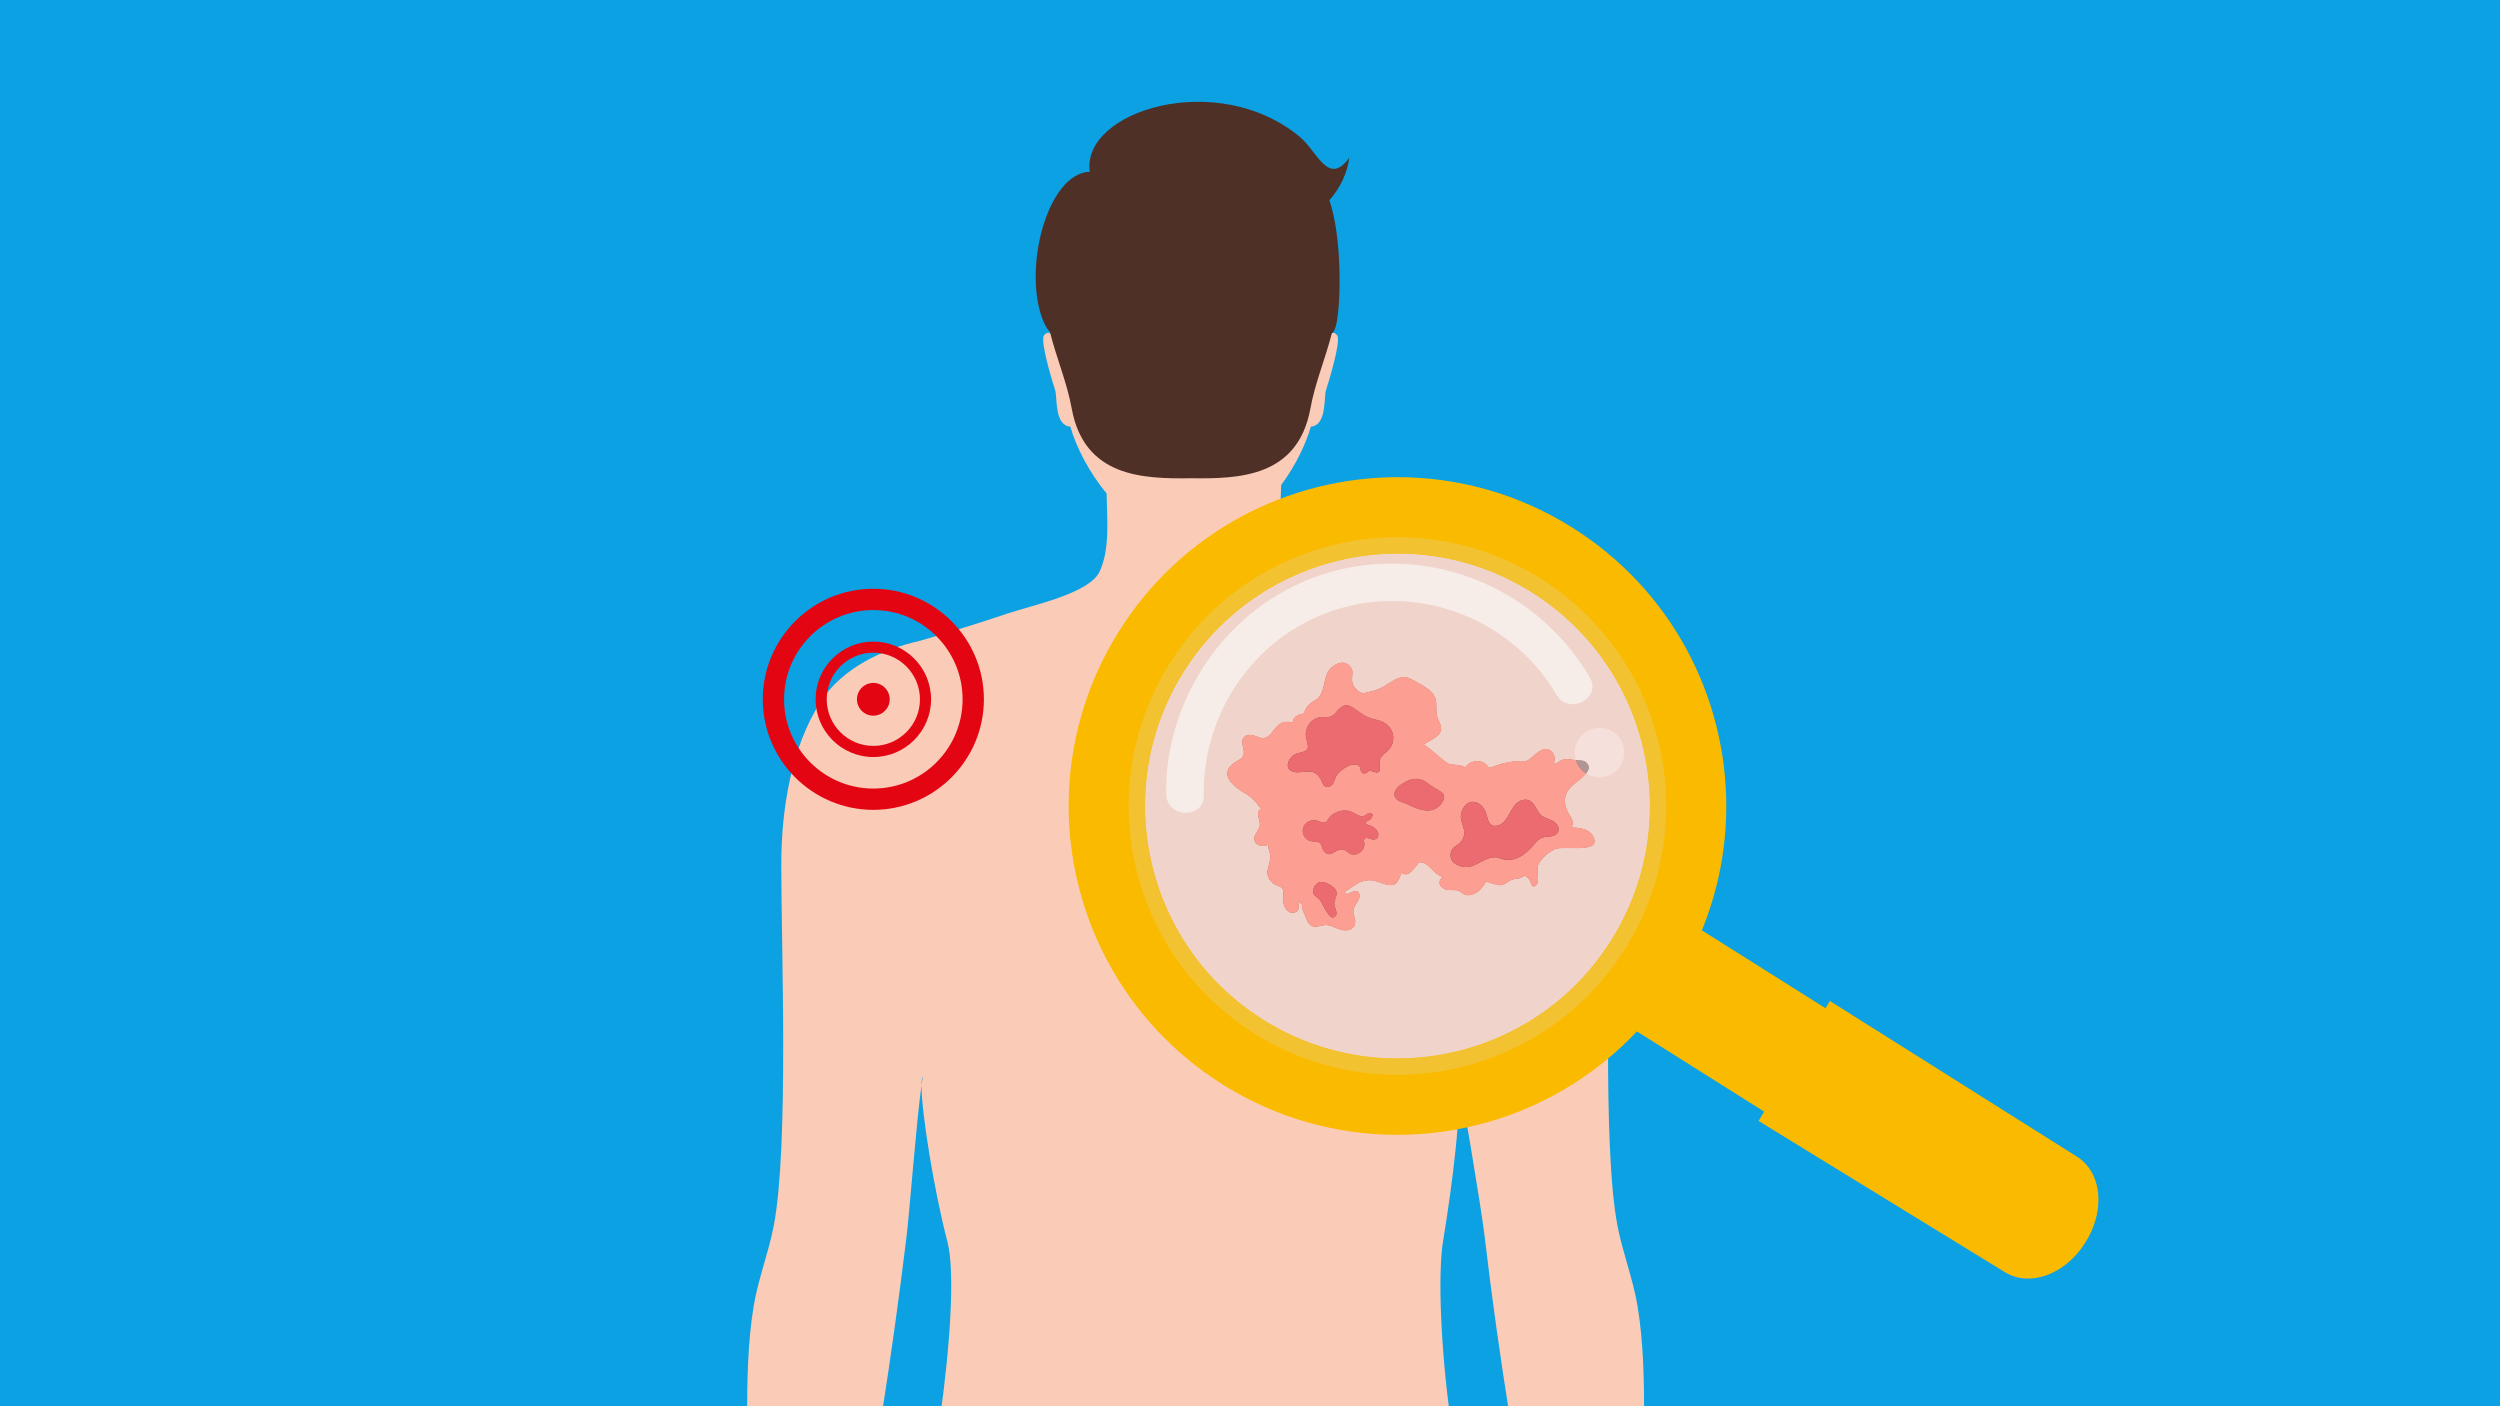 <?xml version="1.0" encoding="UTF-8"?><svg id="RASTER" xmlns="http://www.w3.org/2000/svg" xmlns:xlink="http://www.w3.org/1999/xlink" viewBox="0 0 1200 675"><defs><clipPath id="clippath"><rect x="198.797" y="48.856" width="898.778" height="631.999" fill="none"/></clipPath><clipPath id="clippath-1"><rect x="198.797" y="48.856" width="898.778" height="631.999" fill="none"/></clipPath></defs><rect x="-6.153" y="-5.958" width="1214.517" height="686.193" fill="#0ba1e2"/><path d="M422.971,680.855c4.568-28.94,8.632-58.32,12.123-86.898,1.533-12.603,4.756-55.568,7.241-73.163.024-2.123.228-3.554.645-4.057-.212,1.116-.425,2.5-.645,4.057-.165,12.681,6.062,50.89,12.414,75.2,3.829,14.639,1.203,51.016-3.569,84.862h245.01c-4.686-33.61-6.054-69.586-3.554-84.862,4.481-27.32,9.269-64.295,7.202-80.208,1.517,6.73,11.211,64.083,12.846,78.171,3.357,28.822,7.516,58.013,12.115,86.898h64.389c-.008-18.279-.322-36.645-3.161-53.902-2.107-12.823-7.202-25.827-9.639-38.579-7.312-38.154-3.585-134.164-3.624-173.718-.024-26.133-4.757-56.315-19.285-78.423-10.173-15.488-29.294-24.639-47.014-28.578-14.513-4.065-28.948-8.42-43.256-13.122-12.092-3.978-40.717-9.513-45.513-20.307-5.267-11.887-3.113-26.495-2.736-41.425,6.911-9.316,11.856-19.639,14.238-28.02,7.744-.566,6.179-14.112,7.296-17.556,1.109-3.444,7.343-23.444,5.338-26.243-2.005-2.791-4.324-.079-4.324-.079,0,0,4.277-36.637-3.947-57.966-6.431-16.667-26.29-39.553-62.047-39.553h-.071c-35.756,0-55.623,22.886-62.054,39.553-8.216,21.33-3.939,57.966-3.939,57.966,0,0-2.327-2.712-4.332.079-1.997,2.799,4.23,22.8,5.338,26.243,1.116,3.444-.44,16.99,7.304,17.556,2.728,9.599,8.829,21.762,17.399,32.03.283,13.609,1.588,26.558-3.278,37.415-4.764,10.614-32.438,16.274-44.404,20.307-13.947,4.701-28.012,9.057-42.156,13.122-17.737,3.939-36.849,13.09-47.022,28.578-14.521,22.108-19.262,52.29-19.285,78.423-.047,39.546,3.695,135.564-3.616,173.718-2.437,12.752-7.54,25.756-9.647,38.579-2.83,17.257-3.153,35.623-3.16,53.902h64.382Z" fill="#faccb8"/><path d="M642.641,381.987c-2.83,0-5.134,2.304-5.134,5.134s2.304,5.134,5.134,5.134,5.134-2.304,5.134-5.134-2.304-5.134-5.134-5.134" fill="#591c26"/><path d="M647.635,75.777c-10.15,13.798-15.221-3.027-23.712-10.071-39.601-32.863-104.957-12.414-100.814,16.699-20.614.873-32.36,47.156-22.359,71.654,1.179,2.728,2.217,4.348,3.184,5.15,3.145,12.611,8.231,24.435,10.441,36.66,5.991,33.17,34.137,34.011,57.329,33.696,23.201.314,51.339-.527,57.337-33.696,2.17-12.013,7.123-23.641,10.276-36.008.763-.259,1.439-1.502,2.044-4.002,2.319-9.544,2.94-41.841-3.255-59.711,5.385-6.164,8.585-13.247,9.529-20.37" fill="#4f3026"/><path d="M794.416,389.728c0,5.26-.322,10.441-.951,15.527v.008c-6.73,54.027-48.021,97.323-101.057,107.04-2.146.401-4.316.739-6.51,1.022-5.267.684-10.653,1.03-16.109,1.03-5.739,0-11.4-.393-16.942-1.14-33.618-4.576-62.982-22.548-82.511-48.375-12.343-16.321-20.763-35.772-23.853-56.96-.865-5.928-1.313-11.989-1.313-18.153,0-14.049,2.319-27.556,6.604-40.159,1.58-4.646,3.428-9.167,5.527-13.538,2.791-5.849,6.03-11.447,9.67-16.746,22.462-32.721,60.136-54.177,102.819-54.177,68.831,0,124.628,55.788,124.628,124.62" fill="#f7cfc2"/><path d="M737.316,425.025c1.989-1.502.047-7.319,1.069-9.82,1.368-3.349,5.008-6.109,8.106-7.571,1.321-.637,4.214-.582,7.351-.535,6.345.102,13.672.204,11.085-5.323-1.887-4.025-6.604-4.521-10.566-4.662,1.431-2.264-.094-4.599-.613-5.393-3.121-4.733-3.797-9.521.417-14.081,1.95-2.115,10.323-6.966,8.09-10.598-1.392-2.241-2.862-1.958-4.992-2.091-2.421-.149-4.654-1.093-7.091-.346-2.005.613-2.61,2.044-4.332,1.863.598-1.478.763-3.003-.157-4.591l-.236-.385c-.778-1.171-1.73-1.848-2.838-2.005-2.437-.33-5.016,1.91-7.091,3.719l-1.722,1.415c-1.777,1.258-3.554.841-5.59.802-2.602-.039-4.741.519-7.257,1.116-2.091.495-4.057,1.502-6.187,1.973l-.079-.126c-.77-1.171-1.808-2.06-3.011-2.579-1.604-.7-3.538-.692-5.291.008-1.289.519-2.366,1.384-3.098,2.445-1.266-.936-3.263-1.101-5.063-1.242-.967-.079-1.871-.157-2.5-.338-1.148-.33-3.483-2.304-5.944-4.395-2.021-1.706-4.261-3.593-6.345-5.024,1.91-1.109,3.939-2.021,5.708-3.333,3.412-2.539,3.066-4.387,1.565-7.862-1.525-3.538-1.116-5.165-1.281-8.829-.267-5.881-7.343-8.585-11.824-11.211-5.354-3.137-9.112,1.195-14.262,3.907-2.594,1.368-5.873,2.091-9.214,2.838-.896-.385-1.745-.794-2.492-1.376l-1.486-1.612c-.818-1.242-1.219-2.712-1.14-4.143l.118-1.124.134-1.918c-.055-.786-.33-1.58-.786-2.28-.881-1.329-2.351-2.209-3.845-2.296-1.36-.079-2.822.409-4.45,1.47-3.2,2.091-3.884,5.26-4.544,8.318-.338,1.557-.684,3.168-1.36,4.654-.48,1.061-1.046,2.146-1.942,2.909l-1.549.998-.998.598c-1.84,1.195-3.278,3.184-4.088,5.582-.896.086-1.777.307-2.61.653l-1.643,1.077c-.668.723-.912,1.635-.975,2.422-2.021-.425-4.088-.425-5.566.369-1.51.81-2.61,2.217-3.672,3.577-1.36,1.737-2.642,3.373-4.607,3.569-1.132.118-2.233-.299-3.396-.739l-1.03-.377c-2.123-.715-3.939-.495-5,.59-1.337,1.376-.943,3.239-.558,5.04.275,1.337.566,2.712.141,3.844-.487,1.274-1.745,1.989-3.074,2.752-.723.409-1.478.841-2.123,1.376-2.799,2.327-3.278,5.071-1.399,7.933,1.706,2.587,5.032,4.819,7.524,6.235,1.871,1.061,3.554,2.453,5.008,4.135l.676.849.731.936,1.164,1.053-1.14,1.368c-.629,1.352-.252,2.767.118,4.128.267.998.519,1.934.401,2.838-.134.983-.723,1.942-1.289,2.877-.849,1.376-1.722,2.807-1.25,4.45l.393.857c.802,1.219,2.445,1.918,4.088,1.737.755-.079,1.454-.307,2.123-.613-.134,1.014.173,2.06.464,3.043.212.708.432,1.439.487,2.146.157,1.84-.456,3.9-1.006,5.716l-.094.338c-.574,1.918-.291,3.884.794,5.535l1.737,1.816c.77.558,1.565.865,2.264,1.124.857.33,1.596.613,2.068,1.282l.031.055c.33.495.503,1.195.55,2.131l-.086,1.533-.086.991c-.055,1.038.063,2.068.354,3.066.204.715.503,1.376.873,1.934.503.763,1.116,1.329,1.84,1.675,1.399.676,3.506.354,4.277-1.203.558-1.109.252-2.343-.071-3.459l1.745.715c-.252,1.714.598,3.569,1.376,5.236l.81,1.91c.236.715.535,1.337.873,1.863.542.81,1.195,1.376,1.95,1.675,1.321.527,2.681.189,4.002-.142l2.013-.385c1.62-.126,3.208.472,4.827,1.14l.181.079c1.565.653,3.184,1.321,4.922,1.337,1.714.016,3.876-.833,4.552-2.736l.22-1.643c-.047-.786-.267-1.572-.48-2.335-.252-.928-.519-1.887-.456-2.791.094-1.305.818-2.445,1.588-3.648l.558-.881c.503-.849,1.061-1.981.826-3.153l-.401-1.046c-.888-1.36-2.594-.605-3.955,0-.715.322-1.462.653-1.895.598l-1.053-.739-.024-.024,7.154-4.694.024-.008c2.61-.802,4.867-1.494,8.121-.487l1.785.598c1.289.456,2.61.92,3.994,1.148,1.368.22,2.429.086,3.239-.409.959-.582,1.494-1.627,1.918-2.461.432-.857.928-1.824.983-2.901v-.094c.896.739,1.981,1.006,3.027.692,1.022-.307,1.761-1.061,2.437-1.808,1.116-1.234,2.193-2.532,3.208-3.86.904-.031,1.785.094,2.649.495.975.456,1.769,1.25,2.547,2.013l.134.142c1.69,1.667,3.577,3.53,5.944,4.473-.7.487-1.274,1.085-1.486,1.981-.165.739,0,1.533.464,2.241l1.596,1.384c1.266.605,2.697.598,3.947.59,1.14,0,2.422-.008,3.483.503l1.211.786c.708.519,1.439,1.053,2.374,1.203l1.8-.126c3.978-.936,5.904-3.664,7.516-6.549l.039.039,1.855.715.409.086,1.313.377c1.132.37,2.421.786,3.632.574,1.156-.204,2.138-.833,3.098-1.454.849-.542,1.73-1.109,2.705-1.337l1.455-.236c.708-.094,1.439-.189,2.146-.425l1.863-1.077c.857.629,1.777,1.164,2.366,2.162.755,1.266.818,4.206,3.066,2.508" fill="#7a4a40"/><path d="M727.328,386.222c-1.109,1.219-1.887,2.673-2.642,4.088l-.983,1.777c-1.407,2.366-3.011,3.782-4.764,4.183-3.774.857-4.45-1.69-5.315-4.914l-.149-.566c-.794-2.933-3.263-6.038-6.785-5.912-1.282.047-2.445.668-3.444,1.848-.841.991-1.431,2.06-1.753,3.168-.362,1.234-.385,2.508-.086,3.813.165.708.393,1.407.613,2.083.393,1.226.763,2.382.818,3.601.039.723-.055,1.454-.259,2.178-.417,1.423-1.274,2.689-2.421,3.554l-.936.637-1.541,1.14c-.566.55-.991,1.274-1.226,2.076-.448,1.533-.165,3.223.739,4.418.826,1.085,2.138,1.887,4.002,2.437,3.672,1.077,6.518-.456,9.285-1.934,1.399-.755,2.854-1.533,4.418-1.981,1.124-.314,2.319-.59,3.483-.401l1.761.527,1.093.377c2.587.763,5.684.307,8.491-1.258,2.642-1.462,4.757-3.672,6.486-5.637l.181-.204c1.179-1.352,2.398-2.744,4.025-3.31.778-.267,1.604-.33,2.484-.393l1.399-.142c1.03-.149,2.862-.637,3.577-2.209l.142-.393c.574-1.958-1.061-4.01-2.878-4.945l-2.107-.881c-1.203-.448-2.335-.865-3.247-1.651-.959-.818-1.627-2.021-2.28-3.176-.904-1.627-1.848-3.318-3.632-4.041-2.359-.967-4.984.33-6.549,2.044" fill="#703d33"/><path d="M664.378,346.873c-1.423-.81-3.019-1.211-4.56-1.588l-1.643-.432c-2.437-.7-4.198-1.973-6.062-3.326-1.132-.826-2.304-1.675-3.648-2.39-.731-.393-1.447-.582-2.146-.582-1.879,0-3.357,1.439-4.544,2.838-1.698,1.997-2.626,2.807-4.969,2.807l-.904-.031-.731-.024c-3.884.008-6.903,2.288-8.074,6.109-.66,2.154-.228,3.789.189,5.378.22.841.448,1.714.519,2.665l.008.197c.055,1.03-.92,1.879-1.903,2.264l-1.753.48-1.855.503c-2.107.81-3.734,2.767-4.143,4.984l-.008,1.368c.212.857.865,1.423,1.384,1.745.928.59,2.005.865,3.396.865.849,0,1.722-.102,2.563-.204.841-.094,1.706-.197,2.532-.197l1.848.22c1.91.511,3.601,2.17,4.521,4.45l.118.275c.338.865.723,1.84,1.651,2.304l.983.228c.991,0,2.083-.668,2.705-1.667l.881-2.005.55-1.399c1.077-2.162,5.26-5.252,7.587-5.606l1.274-.11,1.297.189c.81.259,1.423.873,1.565,1.557l.047.448.149.865c.283.778.998,1.297,1.793,1.297l1.297-.574.299-.346.55-.535.283-.047,1.525.472,1.832.542c.629,0,1.415-.322,1.62-1.855l-.094-1.651-.079-.613c-.283-2.791,1.124-4.017,2.909-5.582l1.171-1.046c1.871-1.777,2.775-4.497,2.366-7.099-.401-2.539-2.005-4.835-4.293-6.14" fill="#70423b"/><path d="M632.845,423.624l-1.557,1.329c-.763,1.085-1.329,2.838-.763,4.112.314.708.928,1.148,1.509,1.565l.527.385c1.171.943,1.895,2.374,2.587,3.758l.55,1.061c.668,1.234,1.447,2.414,2.335,3.499.44.542.991,1.101,1.753,1.109l1.352-.755.346-.818c.149-.739-.071-1.486-.275-2.123l-.141-.417c-.354-1.061-.723-2.154-.605-3.216l.558-1.871c.385-1.03.794-2.091.495-3.216-.252-.983-1.006-1.73-1.635-2.264-1.91-1.62-4.756-3.035-7.036-2.138" fill="#8a5447"/><path d="M656.357,390.625l-.487.346-.464.33-.228.134c-.833.464-2.036.448-3.216-.047l-1.549-.818-1.549-.833c-2.162-.943-4.851-.92-7.186.071l-1.69.881c-1.281.841-2.233,1.934-3.105,3.546l-.377.417-1.651.22-1.407-.511-1.195-.456c-1.509-.456-3.239-.181-4.639.731-.865.566-1.525,1.337-1.903,2.217-.519,1.187-.519,2.61,0,3.907.503,1.25,1.431,2.241,2.571,2.72.715.299,1.58.385,2.414.464,1.439.149,2.791.275,3.451,1.392l.079.142.275.904.086.346c.448,1.753,1.942,3.491,3.837,3.247.778-.102,1.431-.519,2.06-.92l.094-.063c1.855-1.195,3.428-1.517,4.819-.975l1.392.92c.653.535,1.321,1.085,2.296,1.219,1.187.173,2.421-.118,3.483-.818,1.675-1.093,2.587-2.948,2.272-4.607-.181-.943-.291-1.824.393-2.264l.126-.079c.637-.33,1.392-.071,2.186.197.833.275,1.777.598,2.697.244l.409-.212c1.179-.77,1.179-2.492.511-3.64-.849-1.447-2.359-2.508-4.151-2.909l-.071-.016-1.667-.849.307-.574.432-.338.857-.472.951-.527.228-.157.896-1.926-.778-.959-1.808.377Z" fill="#8f574a"/><path d="M656.357,390.625l-.487.346-.464.33-.228.134c-.833.464-2.036.448-3.216-.047l-1.549-.818-1.549-.833c-2.162-.943-4.851-.92-7.186.071l-1.69.881c-1.281.841-2.233,1.934-3.105,3.546l-.377.417-1.651.22-1.407-.511-1.195-.456c-1.509-.456-3.239-.181-4.639.731-.865.566-1.525,1.337-1.903,2.217-.519,1.187-.519,2.61,0,3.907.503,1.25,1.431,2.241,2.571,2.72.715.299,1.58.385,2.414.464,1.439.149,2.791.275,3.451,1.392l.079.142.275.904.086.346c.448,1.753,1.942,3.491,3.837,3.247.778-.102,1.431-.519,2.06-.92l.094-.063c1.855-1.195,3.428-1.517,4.819-.975l1.392.92c.653.535,1.321,1.085,2.296,1.219,1.187.173,2.421-.118,3.483-.818,1.675-1.093,2.587-2.948,2.272-4.607-.181-.943-.291-1.824.393-2.264l.126-.079c.637-.33,1.392-.071,2.186.197.833.275,1.777.598,2.697.244l.409-.212c1.179-.77,1.179-2.492.511-3.64-.849-1.447-2.359-2.508-4.151-2.909l-.071-.016-1.667-.849.307-.574.432-.338.857-.472.951-.527.228-.157.896-1.926-.778-.959-1.808.377Z" fill="#8a5447"/><path d="M690.855,379.547c-2.429-1.36-4.198-2.508-6.117-3.962-1.517-1.156-3.223-1.745-5.055-1.737-1.572,0-3.176.432-4.772,1.281-3.239,1.73-5.095,3.506-5.519,5.275-.228.943-.031,1.871.59,2.744.881,1.258,2.193,1.675,3.459,2.083l1.635.605c1.753.849,3.64,1.714,5.519,2.327,1.793.59,3.349.873,4.764.873,3.271-.008,5.755-1.604,7.367-4.741,1.313-2.547-.314-3.876-1.871-4.749" fill="#8a5447"/><rect x="198.797" y="48.856" width="898.778" height="631.999" fill="none"/><polygon points="946.292 532.725 919.907 574.983 770.2 480.671 796.585 438.413 946.292 532.725" fill="#faba00"/><polygon points="946.292 532.725 942.959 530.642 918.665 569.551 775.609 479.429 797.835 443.846 944.201 536.051 946.292 532.725 942.959 530.642 946.292 532.725 948.391 529.4 795.343 432.981 764.799 481.914 921.15 580.416 951.701 531.483 948.391 529.4 946.292 532.725" fill="#faba00"/><g clip-path="url(#clippath)"><path d="M997.863,593.946l-.307.487c-8.318,13.334-23.169,19.081-33.17,12.839l-114.91-70.537,30.198-50.788,115.154,72.558c10,6.242,11.361,22.108,3.035,35.442" fill="#faba00"/><path d="M997.863,593.946l-3.333-2.083-.307.487c-5.409,8.735-13.939,13.57-20.756,13.507-2.587,0-4.922-.629-6.997-1.918l-.024-.024-111.616-68.501,26.157-43.988,111.75,70.404.008.016c4.19,2.602,6.612,7.634,6.636,14.057.008,5.008-1.557,10.692-4.851,15.96l3.333,2.083,3.333,2.083c4.033-6.47,6.046-13.507,6.046-20.127.024-8.365-3.326-16.345-10.331-20.732l.016.008-118.574-74.704-34.239,57.581,118.212,72.566-.024-.016c3.404,2.131,7.28,3.121,11.164,3.113,10.323-.055,20.756-6.588,27.422-17.202l.307-.487-3.333-2.083Z" fill="#faba00"/><path d="M780.217,455.2c-37.73,60.435-117.308,78.84-177.751,41.11-60.427-37.73-78.84-117.308-41.11-177.743,37.73-60.435,117.308-78.84,177.751-41.11,60.435,37.73,78.832,117.308,41.11,177.743M750.2,259.681c-70.254-43.862-162.758-22.462-206.62,47.785-43.854,70.254-22.462,162.758,47.793,206.62,70.254,43.854,162.758,22.462,206.62-47.793,43.854-70.247,22.454-162.758-47.793-206.612" fill="#faba00"/><path d="M780.217,455.2l-6.675-4.167c-22.973,36.81-62.447,56.991-102.882,57.007-21.911-.008-44.051-5.928-64.028-18.397-36.81-22.98-56.991-62.455-57.007-102.882.008-21.911,5.936-44.05,18.405-64.028,22.973-36.818,62.447-56.999,102.881-57.007,21.911,0,44.05,5.928,64.028,18.397,36.81,22.98,56.991,62.447,57.007,102.881-.008,21.911-5.936,44.051-18.405,64.028l6.675,4.167,6.667,4.159c14.057-22.517,20.787-47.604,20.787-72.354.008-45.623-22.847-90.271-64.405-116.215-22.517-14.065-47.612-20.795-72.354-20.787-45.631-.016-90.271,22.839-116.223,64.397-14.057,22.525-20.787,47.612-20.787,72.361-.008,45.623,22.839,90.271,64.405,116.215,22.517,14.065,47.612,20.787,72.354,20.787,45.631.008,90.271-22.839,116.223-64.405l-6.667-4.159ZM750.2,259.681l4.159-6.667c-25.968-16.219-54.892-23.971-83.431-23.971-52.612-.008-104.092,26.338-134.015,74.264-16.211,25.968-23.963,54.892-23.963,83.431-.016,52.612,26.33,104.092,74.256,134.015,25.976,16.219,54.9,23.971,83.439,23.963,52.612.016,104.084-26.33,134.015-74.256,16.211-25.968,23.971-54.9,23.963-83.431.016-52.62-26.33-104.092-74.264-134.015l-4.159,6.667-4.167,6.667c43.178,26.951,66.858,73.258,66.866,120.681,0,25.701-6.958,51.677-21.581,75.105-26.951,43.17-73.258,66.85-120.673,66.866-25.701-.008-51.677-6.958-75.105-21.589-43.178-26.951-66.858-73.25-66.866-120.673,0-25.701,6.958-51.677,21.581-75.105,26.951-43.178,73.258-66.85,120.673-66.866,25.701.008,51.677,6.958,75.105,21.581l4.167-6.667Z" fill="#faba00"/><path d="M670.911,265.727c-40.426.008-79.901,20.189-102.881,56.999-12.469,19.985-18.397,42.116-18.397,64.036.008,40.426,20.189,79.901,56.999,102.881,19.977,12.469,42.116,18.389,64.028,18.397,40.434-.016,79.909-20.197,102.881-57.007,12.469-19.977,18.397-42.116,18.405-64.028-.016-40.434-20.197-79.901-57.007-102.881-19.977-12.469-42.116-18.397-64.028-18.397M569.279,390.143c-4.607,0-9.379-3.058-9.474-8.986-.071-4.458.063-8.939.59-13.373,5.495-45.882,39.192-85.137,84.862-94.854,7.595-1.612,15.213-2.398,22.76-2.398,38.516,0,75.042,20.41,95.082,54.609,4.01,6.832-2.131,12.894-8.302,12.894-2.885,0-5.779-1.321-7.65-4.513-16.549-28.24-47.203-45.065-78.958-45.065-8.192,0-16.471,1.124-24.592,3.459-39.679,11.416-66.41,48.634-65.773,89.768.086,5.692-4.159,8.459-8.546,8.459M620.461,346.705c.063-.786.307-1.698.983-2.421l1.643-1.077c.826-.346,1.706-.566,2.602-.66.81-2.39,2.256-4.379,4.096-5.582l.998-.59,1.541-.998c.896-.763,1.462-1.855,1.95-2.909.668-1.486,1.022-3.098,1.36-4.654.66-3.058,1.344-6.227,4.536-8.318,1.525-.991,2.893-1.478,4.175-1.478.094,0,.189,0,.275.008,1.494.086,2.972.967,3.845,2.296.464.7.731,1.494.786,2.28l-.126,1.918-.126,1.124c-.079,1.431.33,2.901,1.148,4.143l1.478,1.612c.747.582,1.596.991,2.492,1.376,3.349-.747,6.628-1.47,9.214-2.838,3.876-2.044,6.966-5,10.543-5,1.171,0,2.398.314,3.719,1.093,4.481,2.626,11.557,5.33,11.824,11.211.173,3.656-.244,5.291,1.289,8.829,1.494,3.475,1.84,5.323-1.572,7.862-1.769,1.313-3.789,2.225-5.708,3.333,2.091,1.431,4.332,3.318,6.345,5.024,2.469,2.091,4.796,4.065,5.944,4.395.629.181,1.541.252,2.5.33,1.8.149,3.797.314,5.071,1.25.723-1.061,1.808-1.926,3.098-2.445.881-.354,1.808-.535,2.712-.535.896,0,1.777.173,2.579.519,1.195.527,2.233,1.415,3.003,2.587l.086.126c2.123-.472,4.088-1.478,6.179-1.973,2.437-.582,4.513-1.116,6.989-1.116h.275c.833.016,1.635.094,2.398.094,1.101,0,2.138-.157,3.184-.896l1.722-1.415c1.934-1.682,4.308-3.75,6.604-3.75.165,0,.33.008.495.031,1.109.157,2.06.826,2.83,2.005l.244.385c.912,1.588.747,3.105.149,4.591.102.008.204.016.299.016,1.502,0,2.146-1.305,4.033-1.879.676-.212,1.337-.291,1.997-.291,1.447,0,2.862.385,4.34.558-1.046-3.216-.708-6.856,1.219-9.945,2.249-3.609,6.124-5.59,10.079-5.59,2.146,0,4.324.59,6.274,1.808,5.558,3.475,7.257,10.794,3.782,16.353-2.249,3.609-6.117,5.582-10.079,5.582-2.146,0-4.316-.582-6.274-1.8-.039-.024-.079-.055-.126-.079-2.036,2.579-5.959,5.071-7.209,6.439-4.214,4.56-3.546,9.348-.425,14.081.519.794,2.044,3.129.621,5.393,3.955.142,8.672.637,10.559,4.662,2.241,4.788-2.956,5.354-8.507,5.354-.857,0-1.722-.016-2.571-.031-.857-.016-1.69-.024-2.477-.024-2.123,0-3.915.094-4.882.558-3.09,1.462-6.73,4.222-8.098,7.571-1.022,2.5.92,8.318-1.077,9.82-.48.362-.865.519-1.171.519-1.132,0-1.297-2.036-1.887-3.027-.597-.998-1.51-1.533-2.374-2.162l-1.863,1.077c-.7.236-1.431.33-2.146.425l-1.455.236c-.967.228-1.848.794-2.704,1.337-.951.621-1.942,1.25-3.09,1.454-.228.039-.456.055-.692.055-.998,0-2.02-.33-2.948-.629l-1.313-.377-.409-.086-1.848-.715-.039-.039c-1.62,2.885-3.538,5.606-7.524,6.549l-1.8.126c-.928-.149-1.667-.684-2.366-1.203l-1.219-.786c-.959-.464-2.107-.503-3.16-.503h-.653c-1.171,0-2.461-.039-3.609-.59l-1.596-1.384c-.472-.708-.637-1.502-.464-2.241.204-.896.778-1.494,1.486-1.989-2.374-.936-4.261-2.799-5.944-4.466l-.141-.141c-.77-.763-1.572-1.557-2.539-2.013-.794-.37-1.596-.503-2.421-.503-.079,0-.157,0-.236.008-1.014,1.329-2.083,2.626-3.208,3.86-.668.747-1.407,1.502-2.437,1.808-.291.086-.582.126-.873.126-.763,0-1.51-.283-2.154-.818v.094c-.055,1.069-.55,2.044-.983,2.901-.425.833-.951,1.879-1.91,2.461-.566.338-1.242.511-2.06.511-.362,0-.763-.039-1.187-.102-1.376-.228-2.705-.692-3.986-1.148l-1.793-.597c-1.156-.362-2.186-.503-3.145-.503-1.753,0-3.294.472-4.977.991h-.016l-7.154,4.701.016.024,1.061.739c.031.008.063.008.094.008.44,0,1.132-.307,1.793-.605.802-.354,1.722-.763,2.524-.763.558,0,1.069.204,1.431.763l.401,1.046c.236,1.171-.314,2.304-.826,3.145l-.558.888c-.763,1.203-1.494,2.335-1.58,3.648-.071.904.197,1.863.456,2.791.212.763.432,1.549.472,2.335l-.212,1.643c-.676,1.887-2.799,2.736-4.505,2.736h-.047c-1.745-.016-3.365-.684-4.929-1.337l-.181-.079c-1.478-.613-2.925-1.156-4.395-1.156-.141,0-.283,0-.425.008l-2.021.393c-.826.204-1.667.417-2.508.417-.495,0-.998-.079-1.486-.275-.755-.299-1.415-.865-1.95-1.675-.346-.527-.637-1.148-.881-1.863l-.81-1.91c-.77-1.667-1.627-3.522-1.376-5.236l-1.745-.723c.33,1.124.629,2.359.079,3.467-.527,1.046-1.651,1.541-2.76,1.541-.535,0-1.069-.118-1.525-.338-.715-.346-1.337-.912-1.84-1.675-.37-.558-.66-1.219-.873-1.942-.283-.991-.401-2.021-.354-3.058l.086-.991.086-1.533c-.039-.936-.22-1.635-.55-2.131l-.031-.055c-.464-.668-1.211-.951-2.068-1.281-.7-.259-1.494-.566-2.256-1.124l-1.745-1.816c-1.085-1.651-1.368-3.616-.794-5.543l.102-.33c.542-1.816,1.156-3.876,1.006-5.716-.063-.708-.283-1.439-.495-2.146-.283-.983-.598-2.028-.456-3.043-.676.307-1.376.535-2.123.613-.173.024-.346.031-.511.031-1.47,0-2.862-.676-3.585-1.769l-.393-.857c-.472-1.643.409-3.074,1.25-4.45.574-.936,1.164-1.895,1.289-2.877.118-.904-.134-1.84-.401-2.838-.37-1.36-.747-2.775-.11-4.128l1.132-1.368-1.156-1.053-.739-.936-.668-.849c-1.454-1.682-3.145-3.074-5.016-4.135-2.484-1.415-5.81-3.648-7.516-6.235-1.887-2.87-1.407-5.606,1.392-7.933.645-.535,1.399-.967,2.131-1.376,1.329-.763,2.587-1.478,3.066-2.752.432-1.132.134-2.508-.141-3.845-.377-1.8-.77-3.664.566-5.04.645-.66,1.58-1.006,2.689-1.006.708,0,1.486.141,2.304.417l1.03.377c1.038.385,2.021.763,3.019.763.126,0,.252-.008.377-.024,1.965-.197,3.247-1.832,4.607-3.569,1.069-1.36,2.162-2.767,3.672-3.577.857-.456,1.91-.653,3.035-.653.826,0,1.682.102,2.532.283" fill="#f0d4cc"/><path d="M644.341,318.012c-1.281,0-2.649.487-4.167,1.486-3.2,2.091-3.884,5.252-4.544,8.31-.338,1.565-.684,3.176-1.36,4.654-.48,1.061-1.046,2.146-1.942,2.909l-1.549,1.006-.998.59c-1.84,1.203-3.278,3.184-4.088,5.582-.896.094-1.777.314-2.61.66l-1.643,1.069c-.668.731-.912,1.643-.975,2.429-.857-.181-1.714-.283-2.532-.283-1.132,0-2.178.197-3.035.653-1.51.81-2.61,2.217-3.672,3.577-1.36,1.737-2.642,3.373-4.607,3.569-.134.016-.259.016-.385.016-.998,0-1.981-.369-3.011-.763l-1.038-.369c-.818-.283-1.596-.417-2.296-.417-1.116,0-2.052.338-2.697,1.006-1.337,1.368-.943,3.231-.566,5.032.283,1.337.574,2.72.149,3.852-.487,1.274-1.745,1.989-3.074,2.744-.731.417-1.478.841-2.123,1.384-2.799,2.319-3.278,5.063-1.399,7.925,1.706,2.594,5.032,4.819,7.524,6.235,1.871,1.061,3.554,2.461,5.008,4.143l.676.849.731.928,1.156,1.061-1.132,1.36c-.629,1.36-.252,2.767.11,4.135.275.991.527,1.934.409,2.83-.134.991-.723,1.95-1.289,2.885-.849,1.376-1.722,2.807-1.25,4.442l.393.865c.715,1.093,2.115,1.761,3.577,1.761.173,0,.346-.008.511-.024.755-.079,1.454-.307,2.123-.613-.134,1.014.173,2.06.464,3.043.212.708.432,1.439.487,2.146.157,1.832-.456,3.892-1.006,5.716l-.094.33c-.574,1.926-.291,3.892.786,5.535h.008l1.737,1.824c.77.558,1.565.857,2.264,1.124.857.33,1.596.613,2.06,1.282l.039.047c.33.503.503,1.195.55,2.131l-.086,1.541-.086.991c-.055,1.03.063,2.06.354,3.058.204.723.503,1.376.873,1.942.503.763,1.116,1.329,1.84,1.675.456.22.983.33,1.525.33,1.109,0,2.233-.487,2.752-1.533.55-1.109.252-2.343-.071-3.467l1.745.715c-.252,1.714.598,3.569,1.376,5.244l.81,1.91c.236.715.535,1.337.873,1.855.542.818,1.195,1.384,1.95,1.682.495.197.991.267,1.494.267.833,0,1.682-.204,2.508-.409l2.013-.393c.141-.008.283-.016.425-.016,1.47,0,2.925.55,4.403,1.164l.181.071c1.565.653,3.184,1.329,4.922,1.344h.047c1.706,0,3.829-.849,4.505-2.744l.22-1.643c-.047-.778-.267-1.572-.48-2.335-.252-.92-.519-1.879-.456-2.791.086-1.305.818-2.437,1.588-3.64l.55-.888c.511-.849,1.069-1.973.833-3.153l-.401-1.046c-.37-.558-.873-.755-1.439-.755-.794,0-1.714.409-2.516.763-.668.291-1.352.598-1.793.598h-.102l-1.054-.747-.024-.024,7.154-4.694.024-.008c1.682-.511,3.216-.983,4.969-.983.967,0,1.997.142,3.153.495l1.785.605c1.281.448,2.61.92,3.994,1.14.425.071.818.102,1.187.102.818,0,1.494-.165,2.052-.511.959-.582,1.486-1.62,1.918-2.461.432-.857.928-1.824.983-2.893v-.094c.645.535,1.392.818,2.146.818.291,0,.59-.039.881-.126,1.022-.314,1.761-1.061,2.437-1.808,1.116-1.242,2.186-2.532,3.208-3.868h.228c.826,0,1.635.134,2.421.503.975.456,1.769,1.25,2.547,2.013l.134.134c1.69,1.675,3.577,3.538,5.944,4.473-.7.487-1.282,1.093-1.486,1.989-.165.739,0,1.533.464,2.241l1.596,1.384c1.156.55,2.437.59,3.609.59h.66c1.054,0,2.201.039,3.153.503l1.219.786c.708.519,1.439,1.053,2.374,1.203l1.8-.134c3.978-.936,5.904-3.656,7.516-6.549l.039.039,1.855.715.409.086,1.313.385c.92.299,1.942.629,2.948.629.228,0,.464-.024.684-.063,1.148-.197,2.138-.833,3.098-1.447.849-.55,1.73-1.116,2.705-1.337l1.454-.244c.708-.086,1.439-.181,2.146-.425l1.863-1.077c.857.637,1.777,1.171,2.366,2.17.597.991.755,3.019,1.895,3.019.307,0,.692-.149,1.171-.511,1.989-1.51.047-7.319,1.069-9.82,1.368-3.349,5.008-6.109,8.098-7.579.967-.456,2.767-.558,4.882-.558.794,0,1.627.016,2.477.031.849.008,1.722.024,2.579.024,5.55,0,10.747-.566,8.507-5.354-1.887-4.017-6.604-4.513-10.566-4.654,1.431-2.272-.094-4.607-.613-5.393-3.121-4.733-3.797-9.521.417-14.089,1.258-1.36,5.181-3.86,7.217-6.431-2.406-1.541-4.065-3.805-4.882-6.329-1.47-.181-2.885-.558-4.34-.558-.653,0-1.313.079-1.997.283-1.879.582-2.532,1.887-4.033,1.887-.094,0-.189-.008-.291-.016.597-1.486.763-3.011-.157-4.591l-.236-.385c-.778-1.179-1.73-1.855-2.838-2.005-.165-.024-.33-.031-.495-.031-2.288,0-4.662,2.06-6.596,3.742l-1.722,1.415c-1.046.739-2.091.904-3.184.904-.77,0-1.565-.079-2.406-.094-.086,0-.181-.008-.267-.008-2.484,0-4.56.542-6.989,1.116-2.091.503-4.057,1.509-6.187,1.981l-.079-.134c-.77-1.164-1.808-2.06-3.011-2.579-.794-.346-1.675-.519-2.571-.519-.912,0-1.84.181-2.72.535-1.289.519-2.366,1.376-3.098,2.437-1.266-.936-3.263-1.093-5.063-1.242-.967-.079-1.871-.149-2.5-.338-1.156-.33-3.483-2.304-5.944-4.387-2.02-1.706-4.261-3.601-6.345-5.024,1.91-1.116,3.939-2.021,5.708-3.341,3.412-2.539,3.066-4.387,1.565-7.854-1.525-3.546-1.116-5.173-1.282-8.829-.267-5.881-7.351-8.585-11.832-11.219-1.321-.77-2.547-1.093-3.719-1.093-3.569,0-6.659,2.964-10.535,5.008-2.594,1.36-5.873,2.083-9.214,2.838-.896-.385-1.745-.802-2.492-1.376l-1.486-1.612c-.818-1.242-1.226-2.712-1.14-4.151l.118-1.124.134-1.91c-.055-.794-.33-1.58-.786-2.28-.881-1.337-2.351-2.217-3.844-2.296-.094-.008-.189-.016-.283-.016M636.802,344.201c2.351,0,3.278-.81,4.969-2.807,1.195-1.407,2.665-2.838,4.552-2.838.7,0,1.415.189,2.138.574,1.344.723,2.524,1.572,3.656,2.398,1.863,1.352,3.624,2.626,6.054,3.326l1.651.432c1.541.377,3.129.778,4.56,1.588,2.28,1.305,3.884,3.601,4.285,6.14.417,2.602-.495,5.323-2.359,7.091l-1.171,1.053c-1.793,1.565-3.2,2.791-2.909,5.574l.079.621.086,1.651c-.197,1.533-.983,1.855-1.612,1.855l-1.84-.542-1.525-.472-.275.047-.55.527-.299.354-1.297.566h-.008c-.794,0-1.509-.511-1.785-1.289l-.149-.865-.055-.456c-.134-.676-.747-1.289-1.557-1.549l-1.297-.189-1.274.11c-2.335.354-6.518,3.444-7.587,5.606l-.55,1.392-.881,2.013c-.629.998-1.714,1.667-2.704,1.667l-.983-.228c-.928-.464-1.321-1.439-1.659-2.304l-.11-.275c-.928-2.28-2.618-3.939-4.521-4.45l-1.855-.22c-.818,0-1.69.102-2.524.197-.849.102-1.722.197-2.563.197h-.016c-1.384,0-2.461-.267-3.388-.857-.511-.322-1.164-.896-1.376-1.745v-1.368c.417-2.225,2.044-4.175,4.151-4.984l1.848-.503,1.761-.48c.983-.393,1.95-1.234,1.903-2.264l-.008-.197c-.071-.951-.299-1.824-.519-2.665-.417-1.588-.849-3.223-.189-5.378,1.171-3.821,4.183-6.109,8.066-6.109l.739.024.896.031ZM685.365,389.037c-1.415,0-2.98-.283-4.772-.873-1.879-.613-3.766-1.486-5.519-2.327l-1.635-.605c-1.266-.409-2.579-.826-3.459-2.083-.613-.873-.81-1.8-.59-2.744.425-1.769,2.28-3.546,5.527-5.275,1.588-.849,3.192-1.282,4.764-1.282h.008c1.832,0,3.53.582,5.047,1.73,1.926,1.462,3.695,2.61,6.117,3.97,1.565.873,3.184,2.201,1.871,4.749-1.612,3.137-4.088,4.733-7.359,4.741M717.583,396.435c.401,0,.849-.055,1.352-.173,1.753-.401,3.357-1.808,4.764-4.175l.983-1.777c.755-1.415,1.533-2.87,2.642-4.088,1.195-1.313,3.019-2.374,4.859-2.374.566,0,1.14.102,1.69.33,1.785.723,2.728,2.414,3.64,4.041.645,1.156,1.313,2.359,2.272,3.176.912.786,2.052,1.203,3.255,1.651l2.099.881c1.824.936,3.451,2.988,2.885,4.945l-.149.393c-.715,1.572-2.547,2.06-3.577,2.209l-1.399.142c-.873.063-1.698.126-2.484.393-1.627.558-2.846,1.958-4.025,3.302l-.181.212c-1.722,1.965-3.837,4.175-6.478,5.637-1.918,1.069-3.97,1.62-5.896,1.62-.904,0-1.777-.118-2.594-.362l-1.101-.377-1.761-.527c-.267-.039-.527-.063-.794-.063-.904,0-1.816.22-2.681.464-1.572.448-3.019,1.226-4.426,1.981-2.115,1.132-4.277,2.296-6.816,2.296-.786,0-1.604-.11-2.461-.362-1.871-.558-3.184-1.352-4.002-2.437-.912-1.195-1.187-2.885-.747-4.418.236-.802.66-1.525,1.226-2.076l1.541-1.14.936-.637c1.148-.865,2.005-2.131,2.422-3.554.212-.723.299-1.454.267-2.178-.055-1.219-.432-2.374-.826-3.601-.212-.676-.44-1.376-.605-2.091-.307-1.297-.275-2.571.086-3.805.322-1.109.912-2.178,1.753-3.168.998-1.179,2.154-1.8,3.436-1.848h.212c3.412,0,5.794,3.035,6.58,5.912l.149.566c.747,2.791,1.352,5.079,3.955,5.079M634.852,394.871l1.651-.22.385-.417c.865-1.612,1.824-2.705,3.098-3.546l1.69-.881c1.195-.511,2.477-.763,3.742-.763,1.203,0,2.382.236,3.444.692l1.557.833,1.549.818c.605.259,1.219.385,1.793.385.527,0,1.014-.11,1.415-.338l.228-.134.464-.33.487-.346,1.816-.377.77.959-.896,1.926-.228.157-.943.527-.865.472-.425.338-.314.574,1.675.849.063.016c1.793.401,3.302,1.462,4.151,2.909.283.48.448,1.069.456,1.643,0,.786-.283,1.549-.967,1.997l-.409.212c-.291.11-.582.149-.873.149-.629,0-1.25-.204-1.816-.393-.535-.181-1.038-.354-1.509-.354-.236,0-.464.047-.684.157l-.126.079c-.401.259-.527.676-.527,1.171,0,.338.063.708.134,1.093.039.204.063.417.063.629.016,1.478-.865,3.019-2.327,3.978-.865.566-1.848.873-2.822.873-.22,0-.44-.024-.668-.055-.975-.134-1.643-.684-2.288-1.219l-1.392-.92c-.44-.173-.896-.252-1.368-.252-1.046,0-2.186.409-3.459,1.226l-.094.063c-.629.401-1.274.818-2.06.92-.118.016-.236.024-.354.024-1.722,0-3.066-1.627-3.483-3.271l-.079-.354-.283-.896-.079-.142c-.66-1.116-2.013-1.25-3.444-1.392-.841-.079-1.706-.165-2.422-.464-1.132-.48-2.068-1.47-2.571-2.72-.259-.645-.385-1.329-.385-1.997,0-.66.126-1.313.385-1.91.385-.881,1.046-1.651,1.91-2.217.951-.621,2.06-.951,3.145-.951.511,0,1.014.071,1.494.22l1.187.456,1.407.511ZM639.789,440.439c-.763-.008-1.321-.566-1.761-1.109-.881-1.085-1.667-2.256-2.327-3.491l-.55-1.069c-.7-1.384-1.415-2.807-2.587-3.75l-.527-.393c-.59-.417-1.195-.849-1.51-1.557-.566-1.282-.008-3.035.763-4.12l1.557-1.329c.487-.189,1.006-.275,1.525-.275,1.934,0,4.01,1.148,5.503,2.421.629.535,1.392,1.274,1.643,2.264.299,1.116-.11,2.178-.503,3.208l-.55,1.871c-.118,1.069.244,2.162.605,3.223l.142.417c.204.637.417,1.376.275,2.123l-.346.81-1.352.755Z" fill="#fc9e91"/><path d="M732.184,383.846c-1.84,0-3.664,1.069-4.859,2.374-1.109,1.219-1.887,2.681-2.642,4.088l-.983,1.777c-1.407,2.374-3.011,3.782-4.764,4.183-.503.11-.951.165-1.352.165-2.602,0-3.216-2.28-3.962-5.079l-.149-.566c-.778-2.87-3.161-5.912-6.573-5.912-.071,0-.141,0-.212.008-1.281.039-2.437.66-3.436,1.84-.841.991-1.431,2.06-1.761,3.168-.354,1.234-.385,2.516-.086,3.813.173.708.393,1.407.613,2.083.393,1.226.763,2.382.825,3.601.031.731-.063,1.454-.267,2.178-.417,1.423-1.274,2.689-2.422,3.554l-.936.637-1.541,1.14c-.566.55-.991,1.274-1.226,2.083-.448,1.525-.165,3.216.739,4.411.826,1.085,2.138,1.887,4.01,2.437.857.252,1.675.362,2.453.362,2.547,0,4.709-1.164,6.824-2.296,1.399-.747,2.854-1.533,4.426-1.973.865-.252,1.777-.472,2.681-.472.267,0,.527.024.794.063l1.761.527,1.101.377c.818.244,1.69.362,2.587.362,1.934,0,3.986-.55,5.896-1.612,2.642-1.47,4.764-3.679,6.486-5.645l.181-.204c1.179-1.352,2.398-2.744,4.025-3.302.778-.275,1.612-.338,2.484-.401l1.399-.141c1.03-.149,2.862-.637,3.577-2.209l.141-.393c.574-1.958-1.054-4.01-2.877-4.945l-2.107-.881c-1.203-.44-2.335-.865-3.247-1.651-.959-.818-1.627-2.013-2.28-3.176-.904-1.627-1.848-3.318-3.632-4.041-.55-.228-1.124-.33-1.69-.33" fill="#eb6b70"/><path d="M646.322,338.552c-1.887,0-3.357,1.439-4.552,2.838-1.69,1.997-2.618,2.807-4.969,2.815l-.896-.039-.739-.024c-3.884.008-6.895,2.288-8.066,6.109-.66,2.154-.228,3.797.189,5.378.22.849.448,1.714.519,2.665l.008.204c.047,1.022-.92,1.871-1.903,2.256l-1.761.48-1.848.503c-2.107.81-3.734,2.767-4.151,4.984v1.376c.212.849.865,1.415,1.376,1.737.928.59,2.005.865,3.388.865h.016c.841,0,1.714-.102,2.563-.204.833-.094,1.706-.189,2.524-.197l1.855.22c1.903.511,3.593,2.178,4.521,4.45l.11.275c.338.865.731,1.848,1.659,2.311l.983.228c.991,0,2.076-.676,2.704-1.667l.881-2.013.55-1.399c1.069-2.162,5.252-5.252,7.587-5.598l1.274-.11,1.297.181c.81.267,1.423.873,1.557,1.557l.055.448.149.873c.275.77.991,1.289,1.785,1.289h.008l1.297-.574.299-.346.55-.527.275-.055,1.525.48,1.84.535c.629,0,1.415-.322,1.612-1.855l-.086-1.651-.079-.613c-.291-2.783,1.116-4.017,2.909-5.582l1.171-1.046c1.863-1.777,2.775-4.497,2.359-7.099-.401-2.539-2.005-4.827-4.285-6.14-1.431-.81-3.019-1.203-4.56-1.588l-1.651-.425c-2.429-.7-4.19-1.981-6.054-3.333-1.132-.818-2.311-1.675-3.656-2.39-.723-.385-1.439-.582-2.138-.582" fill="#eb6b70"/><path d="M634.376,423.348c-.527,0-1.038.086-1.533.275l-1.557,1.329c-.763,1.085-1.321,2.838-.755,4.12.307.708.92,1.14,1.509,1.557l.519.385c1.171.943,1.895,2.374,2.594,3.758l.55,1.069c.66,1.234,1.447,2.406,2.327,3.491.44.542.998,1.101,1.761,1.109l1.344-.755.354-.818c.142-.739-.071-1.478-.283-2.115l-.141-.425c-.354-1.061-.723-2.154-.598-3.216l.55-1.871c.393-1.03.794-2.091.503-3.208-.259-.991-1.014-1.73-1.643-2.264-1.494-1.274-3.577-2.421-5.503-2.421" fill="#eb6b70"/><path d="M645.417,389.048c-1.258,0-2.547.252-3.742.755l-1.69.888c-1.274.841-2.233,1.926-3.098,3.546l-.385.409-1.651.228-1.399-.511-1.195-.464c-.48-.142-.983-.212-1.494-.212-1.085,0-2.194.322-3.145.951-.865.566-1.525,1.329-1.91,2.217-.259.59-.385,1.242-.385,1.91s.134,1.344.385,1.997c.503,1.25,1.439,2.241,2.571,2.712.715.307,1.58.393,2.421.472,1.431.141,2.791.275,3.444,1.392l.079.142.283.896.079.346c.425,1.643,1.761,3.278,3.491,3.278.11,0,.228-.008.346-.024.786-.102,1.439-.519,2.06-.928l.094-.063c1.274-.818,2.422-1.226,3.459-1.226.48,0,.928.086,1.368.259l1.392.92c.645.527,1.313,1.077,2.296,1.219.22.031.44.047.66.047.975,0,1.958-.299,2.822-.865,1.462-.967,2.343-2.5,2.327-3.978,0-.212-.024-.425-.063-.629-.071-.385-.134-.755-.134-1.093,0-.495.126-.912.535-1.179l.118-.071c.22-.11.448-.157.684-.157.472,0,.983.173,1.509.346.566.197,1.187.401,1.816.401.291,0,.59-.047.873-.157l.409-.204c.684-.448.975-1.211.967-1.997-.008-.582-.173-1.164-.456-1.651-.841-1.447-2.359-2.5-4.143-2.901l-.071-.016-1.675-.849.314-.574.432-.338.857-.472.943-.527.228-.157.896-1.926-.77-.959-1.808.377-.495.346-.464.322-.22.134c-.401.228-.896.346-1.423.346-.566,0-1.187-.134-1.793-.385l-1.549-.826-1.557-.826c-1.053-.464-2.241-.692-3.444-.692" fill="#eb6b70"/><path d="M679.692,373.846h-.008c-1.572,0-3.176.432-4.772,1.281-3.239,1.73-5.095,3.506-5.519,5.275-.228.951-.031,1.871.59,2.744.881,1.258,2.193,1.682,3.459,2.083l1.635.605c1.753.849,3.632,1.722,5.519,2.335,1.793.582,3.349.865,4.764.865,3.271-.008,5.755-1.596,7.367-4.741,1.313-2.547-.314-3.868-1.871-4.749-2.429-1.36-4.198-2.508-6.117-3.962-1.517-1.156-3.216-1.737-5.047-1.737" fill="#eb6b70"/><path d="M670.907,257.865c-43.028,0-85.082,21.51-109.548,60.702-37.73,60.435-19.325,140.013,41.11,177.743,21.251,13.263,44.868,19.592,68.195,19.592,43.028,0,85.09-21.518,109.556-60.702,37.722-60.435,19.317-140.013-41.118-177.743-21.243-13.271-44.86-19.592-68.195-19.592M670.663,508.041c-21.911-.008-44.051-5.928-64.028-18.397-36.81-22.98-56.991-62.455-57.007-102.882.008-21.919,5.928-44.051,18.397-64.036,22.98-36.81,62.455-56.991,102.881-56.999,21.919,0,44.051,5.928,64.028,18.397,36.818,22.98,56.999,62.447,57.007,102.882,0,21.911-5.928,44.051-18.397,64.028-22.981,36.81-62.455,56.991-102.882,57.007" fill="#f2c230"/><path d="M668.016,270.532c-7.547,0-15.166.786-22.76,2.398-45.67,9.717-79.366,48.972-84.854,94.854-.535,4.434-.66,8.915-.598,13.373.094,5.928,4.867,8.986,9.474,8.986,4.387,0,8.632-2.767,8.546-8.459-.637-41.134,26.094-78.352,65.773-89.768,8.121-2.335,16.4-3.459,24.6-3.459,31.754,0,62.4,16.825,78.95,45.065,1.871,3.192,4.764,4.513,7.65,4.513,6.172,0,12.312-6.062,8.31-12.894-20.048-34.199-56.567-54.609-95.09-54.609" fill="#f7ede8"/><path d="M767.804,349.343c-3.962,0-7.831,1.981-10.079,5.582-1.934,3.098-2.264,6.738-1.227,9.953.252.031.511.055.763.071,2.131.134,3.601-.149,4.992,2.099.794,1.289.244,2.736-.873,4.159.039.024.086.047.126.079,1.958,1.219,4.128,1.8,6.274,1.8,3.955,0,7.83-1.981,10.079-5.582,3.475-5.566,1.777-12.886-3.782-16.361-1.958-1.219-4.127-1.8-6.274-1.8" fill="#f5e0db"/><path d="M756.502,364.877c.818,2.524,2.477,4.788,4.874,6.329,1.124-1.423,1.667-2.87.873-4.159-1.384-2.249-2.862-1.965-4.984-2.099-.259-.016-.511-.039-.763-.071" fill="#b09694"/></g><g clip-path="url(#clippath-1)"><path d="M419.202,292.823c-23.625,0-42.848,19.222-42.848,42.84s19.222,42.848,42.848,42.848,42.848-19.222,42.848-42.848-19.222-42.84-42.848-42.84M419.202,388.731c-29.262,0-53.068-23.806-53.068-53.068s23.806-53.06,53.068-53.06,53.068,23.806,53.068,53.06-23.806,53.068-53.068,53.068" fill="#e30512"/><path d="M419.202,313.289c-12.335,0-22.375,10.04-22.375,22.375s10.04,22.375,22.375,22.375,22.375-10.04,22.375-22.375-10.04-22.375-22.375-22.375M419.202,363.377c-15.276,0-27.713-12.43-27.713-27.713s12.438-27.706,27.713-27.706,27.713,12.43,27.713,27.706-12.438,27.713-27.713,27.713" fill="#e30512"/><path d="M427.063,335.667c0,4.34-3.522,7.862-7.862,7.862s-7.862-3.522-7.862-7.862,3.522-7.862,7.862-7.862,7.862,3.522,7.862,7.862" fill="#e30512"/></g></svg>